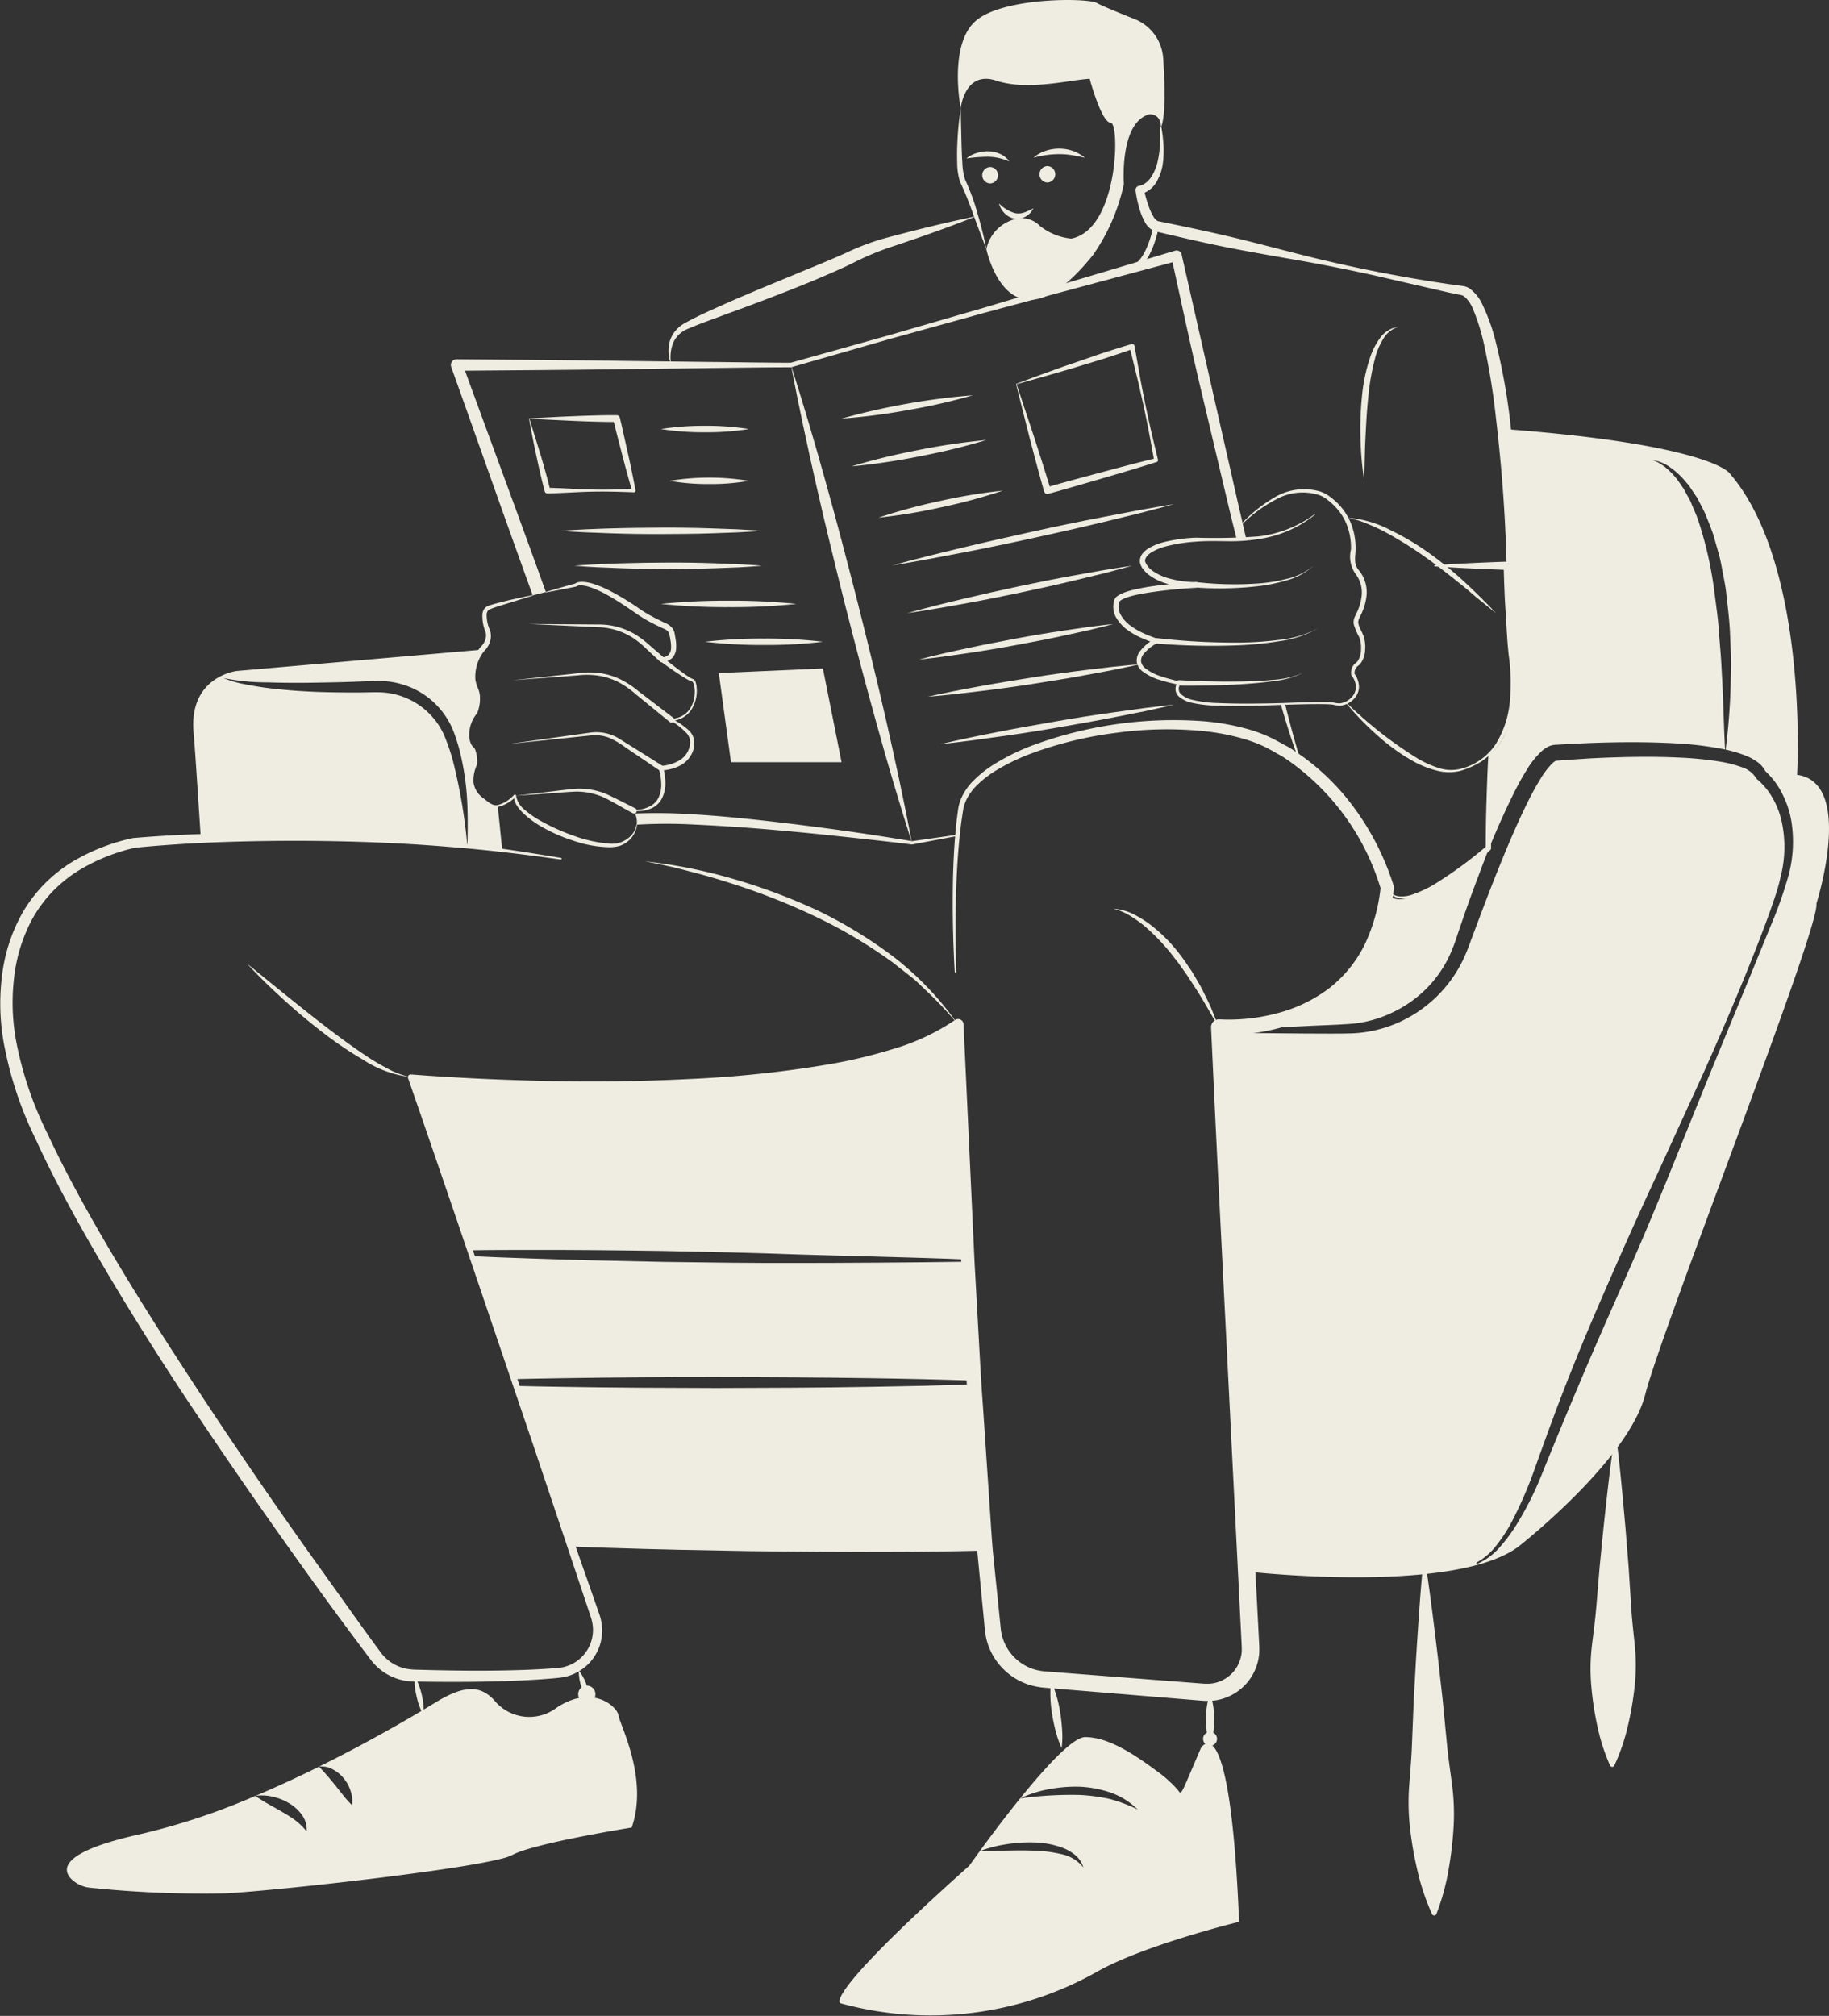 <svg xmlns="http://www.w3.org/2000/svg" width="127.339" height="140.32" viewBox="0 0 127.339 140.32">
  <rect x="0" y="0" width="127.339" height="140.32" fill="#333333" stroke="none"/>
  <g id="Group_5515" data-name="Group 5515" transform="translate(0 0)">
    <g id="Group_5509" data-name="Group 5509" transform="translate(13.447 45.22)">
      <g id="Group_5508" data-name="Group 5508" transform="translate(0 0)">
        <path id="Path_14974" data-name="Path 14974" d="M795.332,199.655c.022-1.017.031-2.03-.018-3.056a18.346,18.346,0,0,0-.437-3.141,12.377,12.377,0,0,0-.451-1.539,5.5,5.5,0,0,0-3.493-3.4,5.771,5.771,0,0,0-1.651-.281c-.567,0-1.057.027-1.588.045-1.039.045-2.083.058-3.123.076s-2.083.013-3.123-.022a15.458,15.458,0,0,1-3.1-.3,7.468,7.468,0,0,0,1.517.437c.517.1,1.035.187,1.557.254,1.044.129,2.1.214,3.145.259s2.1.054,3.15.054c.513,0,1.071-.027,1.548-.013a5.059,5.059,0,0,1,3.774,1.887,4.8,4.8,0,0,1,.736,1.258c.187.473.357.955.5,1.445a37.475,37.475,0,0,1,1.044,6.04,118.611,118.611,0,0,0-18.549-.451c-.245-3.712-.415-6.393-.5-7.316-.388-3.97,3.007-4.35,3.007-4.35l17.059-1.481a2.617,2.617,0,0,0-.446,2.784,2.277,2.277,0,0,1-.036,1.548c-.995,1.338-.446,2.4-.2,2.578s.236,1.062.236,1.062c-.687,1.722.277,2.271.995,2.784a.748.748,0,0,0,.558.129l.312,3.074S796.961,199.852,795.332,199.655Z" transform="translate(-776.235 -186.058)" fill="#efece2"/>
      </g>
    </g>
    <g id="Group_5511" data-name="Group 5511" transform="translate(66.69 0)">
      <g id="Group_5510" data-name="Group 5510">
        <path id="Path_14975" data-name="Path 14975" d="M895.781,92.231s.275-2.657,2.474-1.924,5.223-.072,6.506-.128c0,0,.824,3.06,1.466,3.06s.55,7.422-2.749,8.063a4.194,4.194,0,0,1-2.181-.884,1.759,1.759,0,0,0-1.72-.477,2.752,2.752,0,0,0-2.009,2.095s1.6,7.651,7.422.412a13.627,13.627,0,0,0,2.153-4.948s-.321-4.307,1.787-4.856c0,0,.825-.046.779.916,0,0,.464-.5.169-4.82a3.152,3.152,0,0,0-1.974-2.715c-1.077-.429-2.3-.93-2.639-1.123-.641-.367-6.506-.413-8.43,1.237S895.781,92.231,895.781,92.231Z" transform="translate(-895.585 -84.692)" fill="#efece2"/>
      </g>
    </g>
    <g id="Group_5513" data-name="Group 5513" transform="translate(68.673 17.344)">
      <g id="Group_5512" data-name="Group 5512">
        <path id="Path_14976" data-name="Path 14976" d="M900.031,123.57" transform="translate(-900.031 -123.57)" fill="#efece2"/>
      </g>
    </g>
    <g id="Group_5515-2" data-name="Group 5515" transform="translate(66.633 7.539)">
      <g id="Group_5514" data-name="Group 5514">
        <path id="Path_14977" data-name="Path 14977" d="M895.71,101.592l.059,2.527c.015.419.023.838.057,1.253a4.385,4.385,0,0,0,.187,1.173,15.054,15.054,0,0,1,.875,2.391c.24.81.448,1.63.609,2.461-.3-.789-.605-1.577-.892-2.367a23.721,23.721,0,0,0-.939-2.323,4.331,4.331,0,0,1-.2-1.314c-.013-.427-.013-.851.007-1.274A22.8,22.8,0,0,1,895.71,101.592Z" transform="translate(-895.457 -101.592)" fill="#efece2"/>
      </g>
    </g>
    <g id="Group_5517" data-name="Group 5517" transform="translate(67.287 10.532)">
      <g id="Group_5516" data-name="Group 5516" transform="translate(0 0)">
        <path id="Path_14978" data-name="Path 14978" d="M896.924,108.8a2.046,2.046,0,0,1,.719-.382,2.569,2.569,0,0,1,.818-.118,2.086,2.086,0,0,1,.815.187,1.582,1.582,0,0,1,.638.519,5.16,5.16,0,0,0-.735-.238,3.711,3.711,0,0,0-.728-.087A9.755,9.755,0,0,0,896.924,108.8Z" transform="translate(-896.924 -108.301)" fill="#efece2"/>
      </g>
    </g>
    <g id="Group_5519" data-name="Group 5519" transform="translate(71.96 10.348)">
      <g id="Group_5518" data-name="Group 5518">
        <path id="Path_14979" data-name="Path 14979" d="M907.4,108.52a2.217,2.217,0,0,1,.83-.476,2.917,2.917,0,0,1,.956-.155,2.8,2.8,0,0,1,1.788.631c-.316-.061-.607-.139-.905-.179a5.473,5.473,0,0,0-.884-.07A6.629,6.629,0,0,0,907.4,108.52Z" transform="translate(-907.399 -107.889)" fill="#efece2"/>
      </g>
    </g>
    <g id="Group_5522" data-name="Group 5522" transform="translate(68.383 11.628)">
      <g id="Group_5521" data-name="Group 5521" transform="translate(0)">
        <g id="Group_5520" data-name="Group 5520">
          <path id="Path_14980" data-name="Path 14980" d="M899.934,111.9a.573.573,0,0,0,0-1.145.573.573,0,0,0,0,1.145Z" transform="translate(-899.381 -110.758)" fill="#efece2"/>
        </g>
      </g>
    </g>
    <g id="Group_5525" data-name="Group 5525" transform="translate(72.369 11.56)">
      <g id="Group_5524" data-name="Group 5524" transform="translate(0 0)">
        <g id="Group_5523" data-name="Group 5523">
          <path id="Path_14981" data-name="Path 14981" d="M908.869,111.749a.573.573,0,0,0,0-1.145.573.573,0,0,0,0,1.145Z" transform="translate(-908.316 -110.604)" fill="#efece2"/>
        </g>
      </g>
    </g>
    <g id="Group_5527" data-name="Group 5527" transform="translate(69.555 14.159)">
      <g id="Group_5526" data-name="Group 5526" transform="translate(0 0)">
        <path id="Path_14982" data-name="Path 14982" d="M902.007,116.432a2.5,2.5,0,0,0,1.142.683,1.2,1.2,0,0,0,.612-.054c.108-.025.207-.086.319-.124s.211-.112.332-.161a2.311,2.311,0,0,1-.221.311,1.6,1.6,0,0,1-.306.244,1.141,1.141,0,0,1-.8.16,1.29,1.29,0,0,1-.708-.391A1.44,1.44,0,0,1,902.007,116.432Z" transform="translate(-902.007 -116.432)" fill="#efece2"/>
      </g>
    </g>
    <g id="Group_5529" data-name="Group 5529" transform="translate(44.219 56.593)">
      <g id="Group_5528" data-name="Group 5528" transform="translate(0)">
        <path id="Path_14983" data-name="Path 14983" d="M867.693,213.1a.041.041,0,0,1-.036.049l-3.149.593h-.036c-1.677-.21-3.364-.388-5.05-.571s-3.373-.343-5.059-.486-3.377-.25-5.059-.33a35.781,35.781,0,0,0-3.975.009,1.628,1.628,0,0,0-.116-.776,38.467,38.467,0,0,1,4.126.062c1.7.1,3.39.268,5.081.459,3.368.384,6.723.843,10.069,1.405l3.154-.451A.04.04,0,0,1,867.693,213.1Z" transform="translate(-845.214 -211.553)" fill="#efece2"/>
      </g>
    </g>
    <g id="Group_5531" data-name="Group 5531" transform="translate(31.387 17.43)">
      <g id="Group_5530" data-name="Group 5530">
        <path id="Path_14984" data-name="Path 14984" d="M871.577,142.756c.085.366.169.736.25,1.1-.21.018-.433.027-.66.031-.165-.665-.33-1.325-.491-1.99l-2.092-8.828c-.665-2.819-1.267-5.652-1.887-8.48l-13.1,3.52-6.723,1.86-6.7,1.923a.132.132,0,0,1-.045.009c-1.936,0-3.877.036-5.817.054l-5.817.076c-3.689.054-7.37.076-11.059.107,1.86,5.1,3.756,10.185,5.59,15.292l.04.116c-.294.076-.6.152-.914.228l-.009-.022c-1.918-5.282-3.774-10.586-5.666-15.872v0a.4.4,0,0,1,.241-.517.5.5,0,0,1,.138-.022c3.881.036,7.758.054,11.639.116l5.817.071c1.932.018,3.868.054,5.795.058l6.7-1.874,6.7-1.941,13.37-3.988a.367.367,0,0,1,.455.245l0,.022v.009l4.01,17.684C871.425,142.078,871.5,142.417,871.577,142.756Z" transform="translate(-816.449 -123.764)" fill="#efece2"/>
      </g>
    </g>
    <g id="Group_5533" data-name="Group 5533" transform="translate(89.164 48.99)">
      <g id="Group_5532" data-name="Group 5532">
        <path id="Path_14985" data-name="Path 14985" d="M947.365,198.536a.039.039,0,0,1-.009.049.043.043,0,0,1-.062,0s-.009-.013-.013-.018c-.5-1.329-.923-2.686-1.316-4.051.1,0,.2,0,.3-.009.335,1.347.7,2.69,1.1,4.015C947.36,198.527,947.365,198.532,947.365,198.536Z" transform="translate(-945.964 -194.508)" fill="#efece2"/>
      </g>
    </g>
    <g id="Group_5535" data-name="Group 5535" transform="translate(0 50.123)">
      <g id="Group_5534" data-name="Group 5534" transform="translate(0 0)">
        <path id="Path_14986" data-name="Path 14986" d="M785.113,206.75c-2.457-.339-4.918-.647-7.389-.843-2.469-.217-4.945-.344-7.422-.407s-4.954-.062-7.429,0-4.954.193-7.4.437l.04-.006a13.126,13.126,0,0,0-4.154,1.717,9.906,9.906,0,0,0-1.705,1.433,9.552,9.552,0,0,0-1.306,1.794,11.3,11.3,0,0,0-1.293,4.254,14.637,14.637,0,0,0,.2,4.472v0l.008.041a24.967,24.967,0,0,0,2.153,6.233c.941,2.023,2,4,3.1,5.95,2.213,3.9,4.624,7.692,7.084,11.451s5,7.47,7.591,11.143l3.92,5.487.989,1.366.5.677a2.975,2.975,0,0,0,.508.53,2.927,2.927,0,0,0,1.325.611,4.793,4.793,0,0,0,.778.059l.841.023c2.243.054,4.489.067,6.725-.018q.839-.031,1.673-.091c.281-.02.562-.041.8-.081a2.693,2.693,0,0,0,.7-.25,2.656,2.656,0,0,0,1.423-2.466,2.86,2.86,0,0,0-.136-.743l-.267-.8-.534-1.6-1.07-3.2-2.148-6.4c-2.9-8.521-5.766-17.055-8.719-25.556a.192.192,0,0,1,.195-.254h0c3.215.249,6.444.391,9.67.459s6.456.021,9.676-.137a79.463,79.463,0,0,0,9.6-1,34.908,34.908,0,0,0,4.67-1.105,15.434,15.434,0,0,0,4.265-2,.378.378,0,0,1,.6.292l.62,13.378.154,3.327.187,3.34c.128,2.227.235,4.453.4,6.677l.449,6.674c.08,1.111.137,2.226.237,3.335l.339,3.316.169,1.658.042.414c.017.133.039.24.062.36a3.333,3.333,0,0,0,2.361,2.452,3.746,3.746,0,0,0,.718.117l.834.065,1.668.129,3.336.258,3.336.258,1.668.129.208.016.169,0a2.318,2.318,0,0,0,.334-.018,2.356,2.356,0,0,0,.64-.181,2.415,2.415,0,0,0,1.439-2.086c.007-.2-.012-.5-.025-.777l-.042-.836-.084-1.671-.671-13.371c-.442-8.914-.912-17.827-1.313-26.743a.538.538,0,0,1,.513-.562h.067a13.041,13.041,0,0,0,4.03-.427,10.255,10.255,0,0,0,3.627-1.75,8.786,8.786,0,0,0,2.5-3.117,12.306,12.306,0,0,0,1.071-3.932l.012.164a16.778,16.778,0,0,0-6.861-9.241c-.43-.229-.851-.492-1.29-.7a9.4,9.4,0,0,0-1.362-.512,15.8,15.8,0,0,0-2.9-.557,26.053,26.053,0,0,0-5.951.118,26.636,26.636,0,0,0-5.8,1.383,14.734,14.734,0,0,0-2.677,1.277,7.319,7.319,0,0,0-1.164.89,3.692,3.692,0,0,0-.86,1.139,2.671,2.671,0,0,0-.214.671l-.113.741c-.064.5-.127.993-.17,1.493-.095,1-.157,2-.193,3.006q-.111,3.013,0,6.033a.057.057,0,0,1-.114.006q-.173-3.019-.128-6.045c.015-1.008.055-2.017.129-3.025.033-.5.086-1.007.14-1.51l.1-.754a3.047,3.047,0,0,1,.227-.768,4.079,4.079,0,0,1,.917-1.277,7.743,7.743,0,0,1,1.21-.967,15.156,15.156,0,0,1,2.736-1.378,28.361,28.361,0,0,1,12-1.714,16.535,16.535,0,0,1,3.035.538,10.219,10.219,0,0,1,1.47.529c.477.214.918.479,1.378.718a16.135,16.135,0,0,1,4.54,4.166,18.591,18.591,0,0,1,2.805,5.5.368.368,0,0,1,.015.144l0,.021a13.241,13.241,0,0,1-1.12,4.25,9.775,9.775,0,0,1-2.748,3.488,11.263,11.263,0,0,1-3.969,1.963,14,14,0,0,1-4.394.5l.581-.561c.511,8.91.953,17.825,1.424,26.737l.7,13.369.087,1.671.043.836c.013.281.036.537.028.895a3.588,3.588,0,0,1-2.171,3.137,3.461,3.461,0,0,1-1.467.293l-.249-.008-.209-.017-1.668-.138-3.336-.275-3.336-.275-1.668-.137-.834-.069a4.952,4.952,0,0,1-.929-.159,4.458,4.458,0,0,1-3.149-3.3c-.03-.153-.061-.321-.079-.464l-.041-.418-.162-1.672-.324-3.344c-.095-1.114-.146-2.229-.221-3.343l-.416-6.686c-.155-2.228-.227-4.461-.334-6.69l-.149-3.345-.119-3.361-.473-13.375.6.292a16.107,16.107,0,0,1-4.5,2.055,35.575,35.575,0,0,1-4.769,1.074,79.637,79.637,0,0,1-9.685.894c-3.237.124-6.475.113-9.71.03s-6.465-.238-9.693-.5l.2-.253c2.88,8.529,5.835,17.03,8.777,25.536l2.223,6.374,1.117,3.185.558,1.593.279.8a3.486,3.486,0,0,1,.18.908,3.3,3.3,0,0,1-1.73,3.092,3.387,3.387,0,0,1-.878.327c-.319.059-.6.081-.88.106q-.848.072-1.7.116c-2.26.118-4.517.136-6.773.113l-.846-.011a5.574,5.574,0,0,1-.9-.06,3.783,3.783,0,0,1-1.718-.763,3.856,3.856,0,0,1-.667-.675l-.511-.679-1.01-1.354c-1.347-1.805-2.663-3.634-3.971-5.467q-3.92-5.5-7.66-11.138c-2.478-3.766-4.856-7.6-7.071-11.539-1.1-1.972-2.159-3.972-3.1-6.035a25.731,25.731,0,0,1-2.194-6.5l.008.043a15.449,15.449,0,0,1-.2-4.775,11.815,11.815,0,0,1,1.441-4.561,10.362,10.362,0,0,1,1.448-1.933,10.692,10.692,0,0,1,1.864-1.525,13.845,13.845,0,0,1,4.413-1.759l.008,0,.033,0c2.493-.215,4.974-.306,7.463-.34s4.974,0,7.458.129,4.963.3,7.433.566c2.474.241,4.93.625,7.379,1.032a.058.058,0,0,1,.047.066A.059.059,0,0,1,785.113,206.75Z" transform="translate(-746.091 -197.048)" fill="#efece2"/>
      </g>
    </g>
    <g id="Group_5537" data-name="Group 5537" transform="translate(17.223 67.099)">
      <g id="Group_5536" data-name="Group 5536" transform="translate(0 0)">
        <path id="Path_14987" data-name="Path 14987" d="M784.7,235.1l2.711,2.2c.908.725,1.809,1.457,2.731,2.16s1.853,1.391,2.814,2.033a15.3,15.3,0,0,0,1.489.881,5.59,5.59,0,0,0,1.617.6,7.663,7.663,0,0,1-3.286-1.192,27.021,27.021,0,0,1-2.906-1.972c-.923-.718-1.822-1.464-2.682-2.255S785.483,235.967,784.7,235.1Z" transform="translate(-784.698 -235.102)" fill="#efece2"/>
      </g>
    </g>
    <g id="Group_5539" data-name="Group 5539" transform="translate(44.895 59.952)">
      <g id="Group_5538" data-name="Group 5538" transform="translate(0 0)">
        <path id="Path_14988" data-name="Path 14988" d="M846.729,219.081a36.058,36.058,0,0,1,6.183,1.235,41.1,41.1,0,0,1,5.917,2.223,31.371,31.371,0,0,1,5.384,3.32,21.953,21.953,0,0,1,4.324,4.584,26.169,26.169,0,0,0-2.147-2.29l-.568-.539a5.293,5.293,0,0,0-.589-.514L864,226.132a33.917,33.917,0,0,0-5.368-3.191,45.966,45.966,0,0,0-5.823-2.3q-1.492-.486-3.016-.869C848.786,219.5,847.76,219.278,846.729,219.081Z" transform="translate(-846.729 -219.081)" fill="#efece2"/>
      </g>
    </g>
    <g id="Group_5541" data-name="Group 5541" transform="translate(77.516 63.25)">
      <g id="Group_5540" data-name="Group 5540" transform="translate(0 0)">
        <path id="Path_14989" data-name="Path 14989" d="M919.852,226.475a3.75,3.75,0,0,1,1.386.378,7.788,7.788,0,0,1,1.229.768,10.846,10.846,0,0,1,2.026,2.055c.3.376.555.785.83,1.177.237.417.5.819.713,1.247s.43.854.624,1.289c.174.446.361.884.522,1.332-.489-.82-.945-1.648-1.444-2.451l-.769-1.185c-.28-.376-.531-.775-.83-1.136a14.453,14.453,0,0,0-1.89-2.063,7.774,7.774,0,0,0-1.116-.841A4.266,4.266,0,0,0,919.852,226.475Z" transform="translate(-919.852 -226.475)" fill="#efece2"/>
      </g>
    </g>
    <g id="Group_5543" data-name="Group 5543" transform="translate(55.066 25.407)">
      <g id="Group_5542" data-name="Group 5542" transform="translate(0)">
        <path id="Path_14990" data-name="Path 14990" d="M869.529,141.645q1.3,4.094,2.443,8.23c.772,2.754,1.493,5.521,2.2,8.291.7,2.774,1.379,5.55,2.013,8.339s1.235,5.587,1.77,8.4q-1.306-4.094-2.445-8.23c-.771-2.754-1.492-5.521-2.2-8.291-.694-2.774-1.378-5.551-2.011-8.34S870.064,144.459,869.529,141.645Z" transform="translate(-869.529 -141.645)" fill="#efece2"/>
      </g>
    </g>
    <g id="Group_5545" data-name="Group 5545" transform="translate(32.323 41.422)">
      <g id="Group_5544" data-name="Group 5544">
        <path id="Path_14991" data-name="Path 14991" d="M830.579,193.527a1.791,1.791,0,0,1-1.224,1.479,2.722,2.722,0,0,1-.674.091,8.216,8.216,0,0,1-2.6-.476,11.132,11.132,0,0,1-2.4-1.1,6.485,6.485,0,0,1-1.053-.818,2.684,2.684,0,0,1-.428-.526,1.192,1.192,0,0,1-.2-.666l.14.057a2.569,2.569,0,0,1-1.157.7.856.856,0,0,1-.682-.121c-.182-.127-.367-.249-.542-.391a1.849,1.849,0,0,1-.728-1.138,2.8,2.8,0,0,1,.194-1.351l-.008.042a2.339,2.339,0,0,0-.161-.89.177.177,0,0,0-.04-.049.791.791,0,0,1-.111-.106,1.244,1.244,0,0,1-.155-.235,1.785,1.785,0,0,1-.162-.509,2.172,2.172,0,0,1,.086-1.044,3.356,3.356,0,0,1,.475-.917l-.023.042a2.344,2.344,0,0,0,.127-1.026,1.44,1.44,0,0,0-.054-.242c-.025-.074-.057-.148-.1-.248a2.55,2.55,0,0,1-.163-.592,2.517,2.517,0,0,1,.136-1.213,4.665,4.665,0,0,1,.548-1.05.2.2,0,0,1,.032-.036l0,0a1.459,1.459,0,0,0,.2-.227,1.226,1.226,0,0,0,.144-.268.958.958,0,0,0,.036-.584l.007.02a2.849,2.849,0,0,1-.225-1.3.731.731,0,0,1,.143-.352.631.631,0,0,1,.318-.209c.206-.072.406-.124.608-.178.807-.214,1.621-.381,2.435-.554a.019.019,0,0,1,.009.037l-2.38.735c-.2.065-.394.13-.576.206a.354.354,0,0,0-.189.134.476.476,0,0,0-.075.223A2.588,2.588,0,0,0,820.34,180l.007.02a1.316,1.316,0,0,1-.018.8,1.609,1.609,0,0,1-.175.357,1.566,1.566,0,0,1-.261.306l.035-.039a2.9,2.9,0,0,0-.606,1.989,2.249,2.249,0,0,0,.141.5c.03.075.073.175.107.281a1.829,1.829,0,0,1,.063.314,2.7,2.7,0,0,1-.174,1.209.138.138,0,0,1-.021.038l0,0a2.362,2.362,0,0,0-.541,1.692,1.481,1.481,0,0,0,.118.425.94.94,0,0,0,.108.178.391.391,0,0,0,.063.066.473.473,0,0,1,.113.141,2.479,2.479,0,0,1,.144,1.03.1.1,0,0,1-.009.042,2.557,2.557,0,0,0-.244,1.242,1.605,1.605,0,0,0,.643,1.061c.347.249.687.636,1.116.49a2.365,2.365,0,0,0,1.065-.692.081.081,0,0,1,.115,0,.082.082,0,0,1,.025.054v0a1.588,1.588,0,0,0,.633,1.015,6.174,6.174,0,0,0,1.05.725,14.333,14.333,0,0,0,2.347,1.06,9.18,9.18,0,0,0,2.5.544,1.722,1.722,0,0,0,1.175-.312,1.5,1.5,0,0,0,.683-1.023.02.02,0,0,1,.022-.017A.02.02,0,0,1,830.579,193.527Z" transform="translate(-818.548 -177.545)" fill="#efece2"/>
      </g>
    </g>
    <g id="Group_5547" data-name="Group 5547" transform="translate(37.982 40.495)">
      <g id="Group_5546" data-name="Group 5546" transform="translate(0 0)">
        <path id="Path_14992" data-name="Path 14992" d="M837.452,191.605l-.1-.191a.032.032,0,0,1,.013-.045l.011,0h0c.176-.025.353-.032.525-.062a2.233,2.233,0,0,0,.492-.16,1.335,1.335,0,0,0,.713-.668,2.136,2.136,0,0,0,.179-.98,3.652,3.652,0,0,0-.167-1.006.159.159,0,0,1,.139-.207,2.951,2.951,0,0,0,1.211-.339,1.534,1.534,0,0,0,.762-.9,1.291,1.291,0,0,0,.052-.594.985.985,0,0,0-.29-.51,4.8,4.8,0,0,0-1.037-.8l0,0a.075.075,0,0,1,.035-.139,1.61,1.61,0,0,0,1.292-.683,2.266,2.266,0,0,0,.322-1.467,1.273,1.273,0,0,0-.092-.355c-.027-.052-.055-.088-.074-.084a1.121,1.121,0,0,1-.206-.083c-.24-.127-.462-.269-.685-.413-.444-.289-.875-.592-1.3-.906a.155.155,0,0,1,.076-.278h.009a.77.77,0,0,0,.468-.184.735.735,0,0,0,.17-.462,2.467,2.467,0,0,0-.046-.581,2.1,2.1,0,0,0-.137-.537c-.075-.132-.207-.184-.419-.28-.19-.089-.381-.177-.57-.273a10.75,10.75,0,0,1-1.105-.639c-.692-.479-1.371-.943-2.09-1.351a7.461,7.461,0,0,0-1.108-.526,3.3,3.3,0,0,0-.576-.164,1.45,1.45,0,0,0-.285-.02.554.554,0,0,0-.222.052l-.04.026a.046.046,0,0,1-.016.007c-.7.147-1.4.274-2.095.408a.019.019,0,0,1-.022-.015.019.019,0,0,1,.013-.022c.684-.2,1.366-.4,2.054-.582l-.056.033a.619.619,0,0,1,.363-.144,1.69,1.69,0,0,1,.339,0,3.077,3.077,0,0,1,.637.141,7.76,7.76,0,0,1,1.175.5,18.723,18.723,0,0,1,2.148,1.324,10.375,10.375,0,0,0,1.07.606l.556.278a1.162,1.162,0,0,1,.577.443,1.041,1.041,0,0,1,.116.356l.055.315a2.815,2.815,0,0,1,.037.667,1.045,1.045,0,0,1-.288.676,1.087,1.087,0,0,1-.681.254l.085-.279c.41.323.823.649,1.242.96.211.154.423.308.642.437a1.073,1.073,0,0,0,.156.074.3.3,0,0,1,.189.19,1.418,1.418,0,0,1,.086.41,2.445,2.445,0,0,1-.376,1.548,1.769,1.769,0,0,1-1.378.768l.03-.142a5.1,5.1,0,0,1,1.133.767,1.234,1.234,0,0,1,.392.62,1.573,1.573,0,0,1-.019.733,1.861,1.861,0,0,1-.9,1.114,3.092,3.092,0,0,1-1.356.358l.139-.207a3.945,3.945,0,0,1,.158,1.1,2.266,2.266,0,0,1-.261,1.092,1.5,1.5,0,0,1-.858.712,2.394,2.394,0,0,1-.538.122c-.181.013-.363.009-.543.01l.029-.049.083.21a.019.019,0,0,1-.034.016Z" transform="translate(-831.233 -175.467)" fill="#efece2"/>
      </g>
    </g>
    <g id="Group_5549" data-name="Group 5549" transform="translate(36.843 43.435)">
      <g id="Group_5548" data-name="Group 5548" transform="translate(0)">
        <path id="Path_14993" data-name="Path 14993" d="M828.68,182.057l4.991.035a4.943,4.943,0,0,1,2.426.71,6.85,6.85,0,0,1,1.008.774l.946.813a.191.191,0,1,1-.249.29l-.005,0-.914-.848a6.6,6.6,0,0,0-.938-.781,4.7,4.7,0,0,0-2.282-.761Z" transform="translate(-828.68 -182.057)" fill="#efece2"/>
      </g>
    </g>
    <g id="Group_5551" data-name="Group 5551" transform="translate(35.675 46.805)">
      <g id="Group_5550" data-name="Group 5550">
        <path id="Path_14994" data-name="Path 14994" d="M826.061,190.158l3-.321,1.5-.161a5.811,5.811,0,0,1,1.525-.027,4.932,4.932,0,0,1,1.474.433,6.468,6.468,0,0,1,1.282.84l2.4,1.835a.191.191,0,1,1-.232.3l0,0-2.339-1.909a6.182,6.182,0,0,0-1.21-.851,4.735,4.735,0,0,0-1.4-.458,5.639,5.639,0,0,0-1.485-.019l-1.505.113Z" transform="translate(-826.061 -189.611)" fill="#efece2"/>
      </g>
    </g>
    <g id="Group_5553" data-name="Group 5553" transform="translate(35.434 50.964)">
      <g id="Group_5552" data-name="Group 5552" transform="translate(0 0)">
        <path id="Path_14995" data-name="Path 14995" d="M825.522,199.755l5.592-.781a3.016,3.016,0,0,1,2.106.428l.6.375,2.391,1.5a.191.191,0,0,1-.2.323l-.005,0-2.339-1.581a5.868,5.868,0,0,0-1.183-.7,2.8,2.8,0,0,0-1.341-.149Z" transform="translate(-825.522 -198.934)" fill="#efece2"/>
      </g>
    </g>
    <g id="Group_5555" data-name="Group 5555" transform="translate(35.847 54.895)">
      <g id="Group_5554" data-name="Group 5554" transform="translate(0 0)">
        <path id="Path_14996" data-name="Path 14996" d="M826.446,208.244l2.137-.253c.716-.079,1.417-.182,2.146-.24a4.951,4.951,0,0,1,2.151.4c.666.312,1.289.641,1.936.96a.191.191,0,1,1-.169.342l-.007,0h0c-.625-.344-1.257-.712-1.876-1.036a4.7,4.7,0,0,0-2.029-.466c-.7.024-1.428.1-2.14.144Z" transform="translate(-826.446 -207.746)" fill="#efece2"/>
      </g>
    </g>
    <g id="Group_5557" data-name="Group 5557" transform="translate(77.507 34.041)">
      <g id="Group_5556" data-name="Group 5556" transform="translate(0)">
        <path id="Path_14997" data-name="Path 14997" d="M928.549,163.652a10.131,10.131,0,0,1,2.493-2.062,4.01,4.01,0,0,1,3.2-.42,2.481,2.481,0,0,1,.39.17,3.223,3.223,0,0,1,.348.24,4.2,4.2,0,0,1,1.468,1.985,4.647,4.647,0,0,1,.257,1.642c0,.139-.012.278-.025.417a2.21,2.21,0,0,0-.006.373,1.071,1.071,0,0,0,.231.625l.019.019a2.408,2.408,0,0,1,.524,1.928,3.844,3.844,0,0,1-.272.963c-.124.313-.331.581-.281.813a1.552,1.552,0,0,0,.145.405,4.674,4.674,0,0,1,.208.448,2.426,2.426,0,0,1,.12,1.007,1.667,1.667,0,0,1-.347.973,1.022,1.022,0,0,1-.112.1.731.731,0,0,0-.079.062.551.551,0,0,0-.123.155.678.678,0,0,0-.075.388l-.021-.049a1.6,1.6,0,0,1,.332.937,1.267,1.267,0,0,1-.421.9,1.506,1.506,0,0,1-.893.406,2.065,2.065,0,0,1-.48-.068c-.15-.021-.306-.029-.461-.035-1.248-.021-2.5.027-3.757.07s-2.509.071-3.766.034a8.983,8.983,0,0,1-1.888-.208,2.035,2.035,0,0,1-.884-.437.7.7,0,0,1-.227-.489.848.848,0,0,1,.164-.516l.071.19a12.169,12.169,0,0,1-1.3-.323,3.809,3.809,0,0,1-1.23-.606,1.053,1.053,0,0,1-.4-.639,1.032,1.032,0,0,1,.2-.731,3.271,3.271,0,0,1,1.061-.9l.027.315a10.4,10.4,0,0,1-1-.388,5.5,5.5,0,0,1-.945-.545,2.756,2.756,0,0,1-.761-.828,1.473,1.473,0,0,1-.161-1.176l-.014.071a.563.563,0,0,1,.281-.444,1.844,1.844,0,0,1,.36-.19,5.172,5.172,0,0,1,.722-.223,14.494,14.494,0,0,1,1.45-.265c.969-.13,1.938-.212,2.913-.266l.01.394a7.287,7.287,0,0,1-2.189-.333,3.841,3.841,0,0,1-1.017-.5,2.176,2.176,0,0,1-.433-.39,1.129,1.129,0,0,1-.288-.574.841.841,0,0,1,.218-.628,1.6,1.6,0,0,1,.468-.372,4.151,4.151,0,0,1,1.048-.4,11.128,11.128,0,0,1,2.168-.294,42.838,42.838,0,0,0,4.307-.085,8.151,8.151,0,0,0,3.949-1.54l0,0a.019.019,0,0,1,.027,0,.019.019,0,0,1,0,.026,8.029,8.029,0,0,1-3.947,1.7,12.073,12.073,0,0,1-2.172.144c-.721-.007-1.434-.027-2.148.031a10.9,10.9,0,0,0-2.1.328,3.868,3.868,0,0,0-.957.384c-.287.164-.526.416-.5.66a1.377,1.377,0,0,0,.578.694,3.461,3.461,0,0,0,.917.443,6.908,6.908,0,0,0,2.067.306.2.2,0,0,1,.01.394c-.96.057-1.926.142-2.878.273-.476.067-.951.14-1.412.248a4.846,4.846,0,0,0-.669.2,1.486,1.486,0,0,0-.284.144c-.087.053-.126.12-.12.129a.026.026,0,0,1,0,.021l-.016.05a1.135,1.135,0,0,0,.133.855,2.4,2.4,0,0,0,.654.718,5.143,5.143,0,0,0,.876.515,10.254,10.254,0,0,0,.961.381.173.173,0,0,1,.107.22.179.179,0,0,1-.08.1,2.978,2.978,0,0,0-.96.778.727.727,0,0,0-.161.508.759.759,0,0,0,.285.46,3.559,3.559,0,0,0,1.123.575,12.013,12.013,0,0,0,1.263.34.122.122,0,0,1,.092.145.135.135,0,0,1-.021.046.517.517,0,0,0,.033.7,1.8,1.8,0,0,0,.778.393,8.8,8.8,0,0,0,1.842.228c1.25.055,2.5.044,3.756.018s2.5-.106,3.765-.089c.158,0,.316.011.477.032a1.8,1.8,0,0,0,.447.058,1.338,1.338,0,0,0,.778-.38,1.068,1.068,0,0,0,.34-.766,1.387,1.387,0,0,0-.31-.8l0,0a.1.1,0,0,1-.019-.045.9.9,0,0,1,.086-.543.8.8,0,0,1,.167-.224.952.952,0,0,1,.107-.089.825.825,0,0,0,.069-.062,1.435,1.435,0,0,0,.253-.816,2.138,2.138,0,0,0-.125-.882,4.365,4.365,0,0,1-.384-.912.955.955,0,0,1,.1-.554c.072-.16.142-.287.2-.433a3.519,3.519,0,0,0,.242-.881,2.132,2.132,0,0,0-.451-1.668l.019.019a2.087,2.087,0,0,1-.3-1.676,4.344,4.344,0,0,0-.225-1.535,3.779,3.779,0,0,0-.778-1.335,4.232,4.232,0,0,0-.57-.534,2.053,2.053,0,0,0-.657-.386,3.829,3.829,0,0,0-3.033.334,10.026,10.026,0,0,0-2.544,1.937.019.019,0,0,1-.027,0A.02.02,0,0,1,928.549,163.652Z" transform="translate(-919.832 -160.998)" fill="#efece2"/>
      </g>
    </g>
    <g id="Group_5559" data-name="Group 5559" transform="translate(83.09 39.381)">
      <g id="Group_5558" data-name="Group 5558" transform="translate(0 0)">
        <path id="Path_14998" data-name="Path 14998" d="M932.565,174.107a23.369,23.369,0,0,0,4.193.1,11.1,11.1,0,0,0,2.073-.323,4.287,4.287,0,0,0,1.87-.919,4.341,4.341,0,0,1-1.843,1.011,11.3,11.3,0,0,1-2.081.422,23.64,23.64,0,0,1-4.25.086.191.191,0,1,1,.025-.381h.015Z" transform="translate(-932.347 -172.968)" fill="#efece2"/>
      </g>
    </g>
    <g id="Group_5561" data-name="Group 5561" transform="translate(80.297 43.733)">
      <g id="Group_5560" data-name="Group 5560">
        <path id="Path_14999" data-name="Path 14999" d="M926.3,183.406a47.205,47.205,0,0,0,5.689.314,23.388,23.388,0,0,0,2.844-.187,7.246,7.246,0,0,0,2.718-.807,7.287,7.287,0,0,1-2.7.9,23.516,23.516,0,0,1-2.853.284,47.429,47.429,0,0,1-5.735-.125.191.191,0,1,1,.03-.381h.01Z" transform="translate(-926.088 -182.725)" fill="#efece2"/>
      </g>
    </g>
    <g id="Group_5563" data-name="Group 5563" transform="translate(81.901 46.849)">
      <g id="Group_5562" data-name="Group 5562" transform="translate(0 0)">
        <path id="Path_15000" data-name="Path 15000" d="M929.886,190.205c1.441.079,2.89.114,4.336.091.723-.017,1.446-.041,2.166-.112a6.379,6.379,0,0,0,2.1-.476,6.432,6.432,0,0,1-2.092.571c-.72.1-1.445.159-2.17.207-1.451.086-2.9.116-4.359.1a.191.191,0,0,1,0-.382h.011Z" transform="translate(-929.682 -189.709)" fill="#efece2"/>
      </g>
    </g>
    <g id="Group_5565" data-name="Group 5565" transform="translate(79.054 8.825)">
      <g id="Group_5564" data-name="Group 5564" transform="translate(0 0)">
        <path id="Path_15001" data-name="Path 15001" d="M925.105,104.512a10.2,10.2,0,0,1,.148,1.248,6.912,6.912,0,0,1-.047,1.275,3.405,3.405,0,0,1-.429,1.254,1.749,1.749,0,0,1-1.154.873l.263-.341a8.9,8.9,0,0,0,.381,1.313,3.813,3.813,0,0,0,.279.583.771.771,0,0,0,.316.327l-.043-.012c1.7.348,3.4.7,5.091,1.1s3.367.854,5.051,1.278a102.194,102.194,0,0,0,10.209,2.024l.638.087.324.043a1.131,1.131,0,0,1,.428.166,2.864,2.864,0,0,1,.912,1.155,13.129,13.129,0,0,1,.9,2.525,42.737,42.737,0,0,1,.965,5.169,60.464,60.464,0,0,1,.4,10.457v.02a.287.287,0,0,1-.3.273c-1.764-.063-3.528-.136-5.292-.253a.044.044,0,0,1-.041-.047.045.045,0,0,1,.041-.042c1.764-.117,3.528-.19,5.292-.253l-.3.292c-.079-3.455-.339-6.906-.745-10.329a47.834,47.834,0,0,0-.827-5.087,14.493,14.493,0,0,0-.749-2.408,2.283,2.283,0,0,0-.62-.911.538.538,0,0,0-.166-.088c-.094-.023-.213-.043-.318-.066l-.645-.134-5.084-1.169c-1.7-.375-3.4-.721-5.108-1.022s-3.425-.593-5.129-.929-3.394-.735-5.084-1.136l-.02,0-.022-.007a1.406,1.406,0,0,1-.678-.659,4.454,4.454,0,0,1-.308-.714,8.814,8.814,0,0,1-.329-1.444.3.3,0,0,1,.252-.339h.011a.994.994,0,0,0,.419-.185,1.6,1.6,0,0,0,.375-.379,3.268,3.268,0,0,0,.464-1.054,6.629,6.629,0,0,0,.177-1.2c.025-.409.019-.821.015-1.237a.045.045,0,0,1,.042-.047A.047.047,0,0,1,925.105,104.512Z" transform="translate(-923.3 -104.475)" fill="#efece2"/>
      </g>
    </g>
    <g id="Group_5567" data-name="Group 5567" transform="translate(46.544 15.051)">
      <g id="Group_5566" data-name="Group 5566" transform="translate(0)">
        <path id="Path_15002" data-name="Path 15002" d="M850.62,128.786a2.626,2.626,0,0,1-.131-1.564,2.085,2.085,0,0,1,.36-.748,2.36,2.36,0,0,1,.629-.556c.935-.529,1.87-.934,2.82-1.359,1.892-.841,3.809-1.611,5.71-2.405.954-.387,1.906-.782,2.831-1.2a16.738,16.738,0,0,1,2.965-1.079c2-.529,4.006-1.027,6.039-1.441-1.927.77-3.878,1.454-5.84,2.108a19.278,19.278,0,0,0-2.8,1.175c-.944.458-1.9.861-2.854,1.264-1.919.782-3.851,1.517-5.79,2.224-.959.364-1.958.7-2.868,1.1a1.817,1.817,0,0,0-.967,1A2.716,2.716,0,0,0,850.62,128.786Z" transform="translate(-850.425 -118.43)" fill="#efece2"/>
      </g>
    </g>
    <g id="Group_5569" data-name="Group 5569" transform="translate(93.724 36.033)">
      <g id="Group_5568" data-name="Group 5568" transform="translate(0)">
        <path id="Path_15003" data-name="Path 15003" d="M956.186,165.465a7.577,7.577,0,0,1,3.028.84,18.186,18.186,0,0,1,2.721,1.607,26.227,26.227,0,0,1,2.448,1.988c.772.711,1.51,1.452,2.235,2.21-.416-.319-.816-.657-1.225-.985s-.791-.686-1.2-1c-.809-.655-1.63-1.3-2.476-1.9a26.882,26.882,0,0,0-2.631-1.657,12.315,12.315,0,0,0-1.4-.665A6.1,6.1,0,0,0,956.186,165.465Z" transform="translate(-956.186 -165.465)" fill="#efece2"/>
      </g>
    </g>
    <g id="Group_5571" data-name="Group 5571" transform="translate(93.706 39.363)">
      <g id="Group_5570" data-name="Group 5570" transform="translate(0 0)">
        <path id="Path_15004" data-name="Path 15004" d="M956.177,182.468a28.2,28.2,0,0,0,4.957,3.89,7.16,7.16,0,0,0,1.416.647,2.793,2.793,0,0,0,1.525.091,4.136,4.136,0,0,0,2.506-1.748,6.744,6.744,0,0,0,.972-2.923,13.821,13.821,0,0,0-.058-3.124c-.128-1.049-.163-2.115-.235-3.172s-.105-2.12-.133-3.181a.019.019,0,0,1,.018-.02.019.019,0,0,1,.02.017c.3,2.1.5,4.2.721,6.313a11.689,11.689,0,0,1,.023,3.213,6.387,6.387,0,0,1-1.158,3,5.41,5.41,0,0,1-1.177,1.1,5.906,5.906,0,0,1-1.466.653,3.343,3.343,0,0,1-1.614-.013,6.953,6.953,0,0,1-1.51-.575,13.787,13.787,0,0,1-2.614-1.853,19.706,19.706,0,0,1-2.22-2.289.02.02,0,0,1,0-.027A.02.02,0,0,1,956.177,182.468Z" transform="translate(-956.144 -172.928)" fill="#efece2"/>
      </g>
    </g>
    <g id="Group_5573" data-name="Group 5573" transform="translate(94.711 22.75)">
      <g id="Group_5572" data-name="Group 5572" transform="translate(0)">
        <path id="Path_15005" data-name="Path 15005" d="M958.667,146.409a22.167,22.167,0,0,1-.257-2.891,22.4,22.4,0,0,1,.092-2.909,11.981,11.981,0,0,1,.6-2.865,4.982,4.982,0,0,1,.692-1.31,1.865,1.865,0,0,1,1.241-.746,1.881,1.881,0,0,0-1.063.873,4.794,4.794,0,0,0-.544,1.29,16.586,16.586,0,0,0-.486,2.8c-.1.949-.147,1.907-.194,2.866-.023.48-.036.96-.045,1.441Z" transform="translate(-958.397 -135.688)" fill="#efece2"/>
      </g>
    </g>
    <g id="Group_5575" data-name="Group 5575" transform="translate(78.632 15.549)">
      <g id="Group_5574" data-name="Group 5574" transform="translate(0)">
        <path id="Path_15006" data-name="Path 15006" d="M922.546,122.866a.191.191,0,0,1-.052-.375c.9-.254,1.412-2.1,1.535-2.787a.191.191,0,0,1,.376.067c-.02.111-.5,2.717-1.807,3.087A.19.19,0,0,1,922.546,122.866Z" transform="translate(-922.355 -119.547)" fill="#efece2"/>
      </g>
    </g>
    <g id="Group_5577" data-name="Group 5577" transform="translate(96.575 52.526)">
      <g id="Group_5576" data-name="Group 5576" transform="translate(0 0)">
        <path id="Path_15007" data-name="Path 15007" d="M969.627,202.435c.067,1.085.107,2.17.133,3.255s.049,2.17.053,3.255a.187.187,0,0,1-.063.14,22.1,22.1,0,0,1-3.413,2.463,8.466,8.466,0,0,1-1.95.829,2.183,2.183,0,0,1-1.072.03,1.043,1.043,0,0,1-.741-.714,1.03,1.03,0,0,0,.765.6,2.156,2.156,0,0,0,.993-.116,8.21,8.21,0,0,0,1.841-.91,29.378,29.378,0,0,0,3.33-2.468l-.063.14c0-1.085.019-2.17.053-3.255S969.56,203.52,969.627,202.435Z" transform="translate(-962.575 -202.435)" fill="#efece2"/>
      </g>
    </g>
    <g id="Group_5579" data-name="Group 5579" transform="translate(28.852 116.634)">
      <g id="Group_5578" data-name="Group 5578">
        <path id="Path_15008" data-name="Path 15008" d="M810.777,346.142a5.449,5.449,0,0,1,.638,2.785,4.814,4.814,0,0,1-.5-1.35A4.871,4.871,0,0,1,810.777,346.142Z" transform="translate(-810.766 -346.142)" fill="#efece2"/>
      </g>
    </g>
    <g id="Group_5581" data-name="Group 5581" transform="translate(40.293 116.278)">
      <g id="Group_5580" data-name="Group 5580" transform="translate(0)">
        <path id="Path_15009" data-name="Path 15009" d="M836.414,345.343a3.347,3.347,0,0,1,.557,1.052.6.6,0,1,1-.361.122A3.334,3.334,0,0,1,836.414,345.343Z" transform="translate(-836.412 -345.343)" fill="#efece2"/>
      </g>
    </g>
    <g id="Group_5583" data-name="Group 5583" transform="translate(4.657 117.575)">
      <g id="Group_5582" data-name="Group 5582">
        <path id="Path_15010" data-name="Path 15010" d="M795.851,357.885s-6.87,1.1-8.338,1.923-16.31,2.476-19.977,2.659a76.215,76.215,0,0,1-9.448-.4,2.188,2.188,0,0,1-1.191-.544c-.714-.665-.955-1.923,4.778-3.185a46.535,46.535,0,0,0,7.972-2.654c.66.464,1.312.776,1.918,1.142a8.36,8.36,0,0,1,.875.562,4.5,4.5,0,0,1,.781.767,1.69,1.69,0,0,0-.348-1.173,2.827,2.827,0,0,0-.923-.816,3.631,3.631,0,0,0-1.111-.428,3.007,3.007,0,0,0-1.182-.054c1.535-.651,3.034-1.347,4.425-2.034.236.241.424.455.616.669l.531.642.526.665a6.67,6.67,0,0,0,.625.7,2.177,2.177,0,0,0-.094-.977,2.623,2.623,0,0,0-.464-.865,2.39,2.39,0,0,0-.763-.638,1.548,1.548,0,0,0-.977-.2c3.917-1.936,7.048-3.819,8.119-4.474,2.106-1.28,3.208-1.191,4.211,0a3.144,3.144,0,0,0,4.216.37c2.476-1.651,4.216-.094,4.309.549S797.042,354.494,795.851,357.885Z" transform="translate(-756.53 -348.25)" fill="#efece2"/>
      </g>
    </g>
    <g id="Group_5585" data-name="Group 5585" transform="translate(73.125 116.985)">
      <g id="Group_5584" data-name="Group 5584">
        <path id="Path_15011" data-name="Path 15011" d="M910.056,346.928a8.9,8.9,0,0,1,.655,2.3,11.734,11.734,0,0,1,.124,1.181,6.414,6.414,0,0,1-.035,1.207,6.425,6.425,0,0,1-.407-1.137,11.569,11.569,0,0,1-.248-1.162A8.9,8.9,0,0,1,910.056,346.928Z" transform="translate(-910.009 -346.928)" fill="#efece2"/>
      </g>
    </g>
    <g id="Group_5587" data-name="Group 5587" transform="translate(83.962 117.867)">
      <g id="Group_5586" data-name="Group 5586" transform="translate(0)">
        <path id="Path_15012" data-name="Path 15012" d="M934.588,348.9a5.387,5.387,0,0,1,.286,1.829,6.833,6.833,0,0,1-.063.915.485.485,0,1,1-.446,0,6.915,6.915,0,0,1-.063-.915A5.385,5.385,0,0,1,934.588,348.9Z" transform="translate(-934.302 -348.905)" fill="#efece2"/>
      </g>
    </g>
    <g id="Group_5589" data-name="Group 5589" transform="translate(58.447 120.915)">
      <g id="Group_5588" data-name="Group 5588" transform="translate(0)">
        <path id="Path_15013" data-name="Path 15013" d="M904.93,368.595s-6.553,1.6-9.832,3.444a23.614,23.614,0,0,1-17.9,2.231s-1.642-.129,8.949-9.582c0,0,.277-.388.727-1.008,1.3-.013,2.565-.089,3.819-.036a9.339,9.339,0,0,1,1.842.236,2.623,2.623,0,0,1,1.552.932,1.762,1.762,0,0,0-.54-.839,3.041,3.041,0,0,0-.874-.517,6.058,6.058,0,0,0-1.954-.384,10.226,10.226,0,0,0-1.958.12,8.89,8.89,0,0,0-1.887.486c.66-.906,1.7-2.3,2.81-3.671a25.611,25.611,0,0,1,4.189-.241,12.584,12.584,0,0,1,2.039.277,10.155,10.155,0,0,1,1.958.736,5.1,5.1,0,0,0-1.829-1.16,7.8,7.8,0,0,0-2.141-.424,10.024,10.024,0,0,0-2.164.161,8.17,8.17,0,0,0-2.048.647c1.753-2.168,3.671-4.265,4.523-4.265,1.579,0,3.359,1.111,5.429,2.695a8.387,8.387,0,0,1,.977.932c.348.375.094.758,1.659-2.873C902.28,356.492,904.3,353.093,904.93,368.595Z" transform="translate(-877.108 -355.738)" fill="#efece2"/>
      </g>
    </g>
    <g id="Group_5591" data-name="Group 5591" transform="translate(39.607 107.149)">
      <g id="Group_5590" data-name="Group 5590" transform="translate(0)">
        <path id="Path_15014" data-name="Path 15014" d="M863.835,325.662q-3.351.08-6.7.084c-3.226.015-6.448-.012-9.671-.049-3.222-.054-6.445-.115-9.667-.222-.92-.027-1.837-.057-2.756-.1l-.164-.477c.977-.012,1.951-.019,2.928-.019,3.222-.015,6.448.012,9.671.05s6.445.111,9.667.218q3.333.1,6.67.271Z" transform="translate(-834.876 -324.878)" fill="#efece2"/>
      </g>
    </g>
    <g id="Group_5593" data-name="Group 5593" transform="translate(28.583 71.313)">
      <g id="Group_5592" data-name="Group 5592" transform="translate(0 0)">
        <path id="Path_15015" data-name="Path 15015" d="M850.126,280.928l-28.939-.522-3.663-10.7c1.035.027,2.074.045,3.114.062,3.609.062,7.214.076,10.827.085,3.609-.009,7.218-.022,10.823-.085q3.553-.054,7.1-.165c0-.089-.009-.174-.018-.268q-3.54-.114-7.084-.165c-3.6-.058-7.214-.076-10.823-.08s-7.218.022-10.827.08c-1.093.018-2.186.036-3.274.062l-2.935-8.561c1.316.062,2.628.116,3.944.156,3.132.116,6.268.183,9.4.245,3.136.045,6.272.085,9.4.076,2.57,0,8.128-.031,11.782-.089,0-.049,0-.1,0-.152-3.645-.156-9.2-.268-11.768-.352-3.132-.116-6.263-.183-9.4-.245-3.136-.045-6.268-.08-9.4-.071-1.361,0-2.726,0-4.086.027l.085.259-4.216-12.313s29.434,2.512,38.12-3.667Z" transform="translate(-810.164 -244.548)" fill="#efece2"/>
      </g>
    </g>
    <g id="Group_5595" data-name="Group 5595" transform="translate(92.26 88.216)">
      <g id="Group_5594" data-name="Group 5594" transform="translate(0)">
        <path id="Path_15016" data-name="Path 15016" d="M952.9,291.032c1.394.017,2.776.021,4.14-.069a16,16,0,0,0,2.011-.251,5.057,5.057,0,0,0,1.8-.643,1.668,1.668,0,0,0,.582-.589,1.446,1.446,0,0,0,.136-.378l.093-.5c.127-.67.209-1.35.3-2.031.166-1.365.287-2.742.418-4.131a23.048,23.048,0,0,1,.205,4.181c-.019.7-.088,1.4-.175,2.1l-.082.524a2.258,2.258,0,0,1-.2.6,2.438,2.438,0,0,1-.837.9,4.181,4.181,0,0,1-1.039.47,6.82,6.82,0,0,1-1.065.248,12.469,12.469,0,0,1-2.127.128A18.175,18.175,0,0,1,952.9,291.032Z" transform="translate(-952.904 -282.439)" fill="#efece2"/>
      </g>
    </g>
    <g id="Group_5597" data-name="Group 5597" transform="translate(84.846 29.865)">
      <g id="Group_5596" data-name="Group 5596">
        <path id="Path_15017" data-name="Path 15017" d="M977.9,184.672c.286,1.633-10.76,29.586-11.915,34.158s-8.739,10.528-8.739,10.528c-4.421,3.475-19.022,1.8-19.022,1.8L936.3,193.648c2.052.036,4.109.049,6.161.067,1.035,0,2.039.018,3.1-.013a8.85,8.85,0,0,0,3.114-.7,9.082,9.082,0,0,0,4.595-4.358,13.824,13.824,0,0,0,.6-1.472l.54-1.436c.361-.959.723-1.914,1.1-2.864.758-1.9,1.539-3.787,2.449-5.585.232-.446.473-.883.732-1.3a5.453,5.453,0,0,1,.834-1.089.988.988,0,0,1,.187-.143c.022,0,.045-.027.049-.018s.009,0,.018-.009l.107-.009.758-.058,1.526-.1c2.039-.1,4.082-.152,6.107-.058a23.774,23.774,0,0,1,3,.3,8.212,8.212,0,0,1,1.405.366,1.79,1.79,0,0,1,.968.687l.009.013a.461.461,0,0,0,.125.156,4.816,4.816,0,0,1,1.08,1.32,5.745,5.745,0,0,1,.629,1.66,8.3,8.3,0,0,1-.04,3.613c-.076.3-.134.6-.223.9s-.178.593-.281.888c-.2.593-.41,1.182-.633,1.771-.437,1.173-.9,2.342-1.374,3.506-.946,2.324-1.945,4.631-2.971,6.924l-3.136,6.857q-1.593,3.419-3.1,6.87c-1.008,2.3-2.012,4.613-2.935,6.955-.941,2.333-1.793,4.715-2.637,7.071a28.433,28.433,0,0,1-1.512,3.413,10.809,10.809,0,0,1-1.017,1.552,4.4,4.4,0,0,1-1.378,1.2.049.049,0,0,0-.027.067.053.053,0,0,0,.067.031,4.344,4.344,0,0,0,1.539-1.133,11.177,11.177,0,0,0,1.146-1.526,22.464,22.464,0,0,0,1.731-3.39c.946-2.342,1.9-4.648,2.882-6.959s1.994-4.6,3.016-6.9,1.994-4.613,2.94-6.946l2.828-6.99,2.873-6.973,1.428-3.493a29.866,29.866,0,0,0,1.276-3.582,9.062,9.062,0,0,0,.192-3.859A6.61,6.61,0,0,0,975.51,177a5.379,5.379,0,0,0-1.16-1.544,1.846,1.846,0,0,0-.584-.66,3.557,3.557,0,0,0-.763-.415,8.894,8.894,0,0,0-1.419-.428,45.555,45.555,0,0,0,.361-5.3c.04-.923-.022-1.847-.058-2.77s-.156-1.847-.259-2.77c-.045-.464-.138-.919-.227-1.378s-.161-.915-.286-1.365l-.384-1.352c-.147-.442-.33-.879-.5-1.312s-.415-.848-.625-1.267l-.393-.589-.2-.294-.232-.268a5.179,5.179,0,0,0-1.035-.964,2.764,2.764,0,0,0-1.285-.531,2.166,2.166,0,0,1,.616.29l.281.192.254.223a5.26,5.26,0,0,1,.857,1.026l.192.272.161.3.321.589c.161.424.361.825.509,1.249a26.518,26.518,0,0,1,1.178,5.286c.116.906.25,1.8.294,2.717.08.906.156,1.816.192,2.73.112,1.753.125,3.511.227,5.277a.839.839,0,0,0-.1-.022,23.21,23.21,0,0,0-3.114-.393c-2.074-.125-4.144-.112-6.21-.036l-1.548.071-.776.049-.085,0-.174.027a1.223,1.223,0,0,0-.312.107,2.021,2.021,0,0,0-.437.3,5.964,5.964,0,0,0-1.062,1.329c-.285.455-.535.915-.776,1.378a56.178,56.178,0,0,0-2.471,5.706c-.366.968-.723,1.932-1.062,2.9l-.5,1.459a12.378,12.378,0,0,1-.522,1.392,8.24,8.24,0,0,1-1.655,2.387,8.446,8.446,0,0,1-2.391,1.668,8.154,8.154,0,0,1-2.833.772c-.995.076-2.043.1-3.06.152-2.052.1-4.1.205-6.156.335l-.013-.272s11.282.174,11.728-9.712c0,0-.281,3.114,7.053-2.748V174.3s2.552-1.325,1.57-7.236l-.491-5.911h.482s.009-8.623-.455-9.515c14.333,1.084,15.676,3.069,15.676,3.069,5.572,6.433,4.706,21,4.706,21C980.587,176.254,977.9,184.672,977.9,184.672Z" transform="translate(-936.284 -151.638)" fill="#efece2"/>
      </g>
    </g>
    <g id="Group_5599" data-name="Group 5599" transform="translate(84.81 71.768)">
      <g id="Group_5598" data-name="Group 5598">
        <path id="Path_15018" data-name="Path 15018" d="M936.257,245.675a.058.058,0,0,1-.053-.058.05.05,0,0,1,.049-.049Z" transform="translate(-936.204 -245.568)" fill="#efece2"/>
      </g>
    </g>
    <g id="Group_5601" data-name="Group 5601" transform="translate(98.065 109.248)">
      <g id="Group_5600" data-name="Group 5600" transform="translate(0)">
        <path id="Path_15019" data-name="Path 15019" d="M967.183,329.714c.295,1.981.531,3.963.773,5.946l.334,2.974.288,2.976c.092.992.241,1.982.371,2.973a15.816,15.816,0,0,1,.1,2.981,25.249,25.249,0,0,1-.36,2.993,15.683,15.683,0,0,1-.833,3.007.165.165,0,0,1-.215.091.163.163,0,0,1-.087-.083,15.682,15.682,0,0,1-1-2.955,25.15,25.15,0,0,1-.527-2.968,15.782,15.782,0,0,1-.069-2.982c.075-1,.167-1.994.2-2.989l.12-2.987.166-2.988c.129-1.993.254-3.985.437-5.979a.152.152,0,0,1,.3-.009Z" transform="translate(-965.915 -329.584)" fill="#efece2"/>
      </g>
    </g>
    <g id="Group_5603" data-name="Group 5603" transform="translate(110.734 100.561)">
      <g id="Group_5602" data-name="Group 5602">
        <path id="Path_15020" data-name="Path 15020" d="M996.192,310.248c.221,1.853.384,3.7.551,5.554l.223,2.776.178,2.774c.056.925.167,1.85.261,2.774a13.71,13.71,0,0,1-.012,2.773,21.966,21.966,0,0,1-.471,2.772,13.99,13.99,0,0,1-.944,2.773v0a.166.166,0,0,1-.3,0,13.741,13.741,0,0,1-.891-2.777,21.833,21.833,0,0,1-.417-2.777,13.691,13.691,0,0,1,.042-2.777c.111-.925.24-1.85.314-2.775l.231-2.775.276-2.774c.2-1.849.4-3.7.658-5.545a.153.153,0,0,1,.3,0Z" transform="translate(-994.316 -310.113)" fill="#efece2"/>
      </g>
    </g>
    <g id="Group_5605" data-name="Group 5605" transform="translate(32.531 58.817)">
      <g id="Group_5604" data-name="Group 5604">
        <path id="Path_15021" data-name="Path 15021" d="M819.027,216.538v.1c0-.031-.009-.067-.013-.1Z" transform="translate(-819.014 -216.538)" fill="#efece2"/>
      </g>
    </g>
    <g id="Group_5607" data-name="Group 5607" transform="translate(70.738 23.949)">
      <g id="Group_5606" data-name="Group 5606" transform="translate(0)">
        <path id="Path_15022" data-name="Path 15022" d="M904.659,141.153c.635-.238,1.281-.481,1.942-.717s1.319-.484,2-.711l2.032-.7c.686-.218,1.37-.441,2.058-.642l.01,0a.169.169,0,0,1,.209.115l0,.018.355,1.99c.112.665.252,1.323.38,1.984.27,1.32.579,2.631.9,3.94a.132.132,0,0,1-.088.157l-.009,0c-1.25.4-2.507.768-3.765,1.135s-2.515.738-3.78,1.08h0a.235.235,0,0,1-.286-.161c-.364-1.265-.693-2.535-1.027-3.791Zm.04.021,1.233,3.715c.388,1.217.779,2.417,1.138,3.625l-.289-.161c1.258-.365,2.525-.7,3.791-1.04s2.532-.675,3.806-.985l-.1.16c-.236-1.327-.484-2.651-.771-3.967-.15-.656-.289-1.315-.455-1.968l-.481-1.963.223.129c-.656.234-1.316.446-1.974.663l-2,.611c-.664.207-1.352.393-2.034.595Z" transform="translate(-904.659 -138.377)" fill="#efece2"/>
      </g>
    </g>
    <g id="Group_5609" data-name="Group 5609" transform="translate(50.044 46.529)">
      <g id="Group_5608" data-name="Group 5608" transform="translate(0 0)">
        <path id="Path_15023" data-name="Path 15023" d="M858.27,189.312l7.247-.319,1.3,6.525h-7.7Z" transform="translate(-858.27 -188.993)" fill="#efece2"/>
      </g>
    </g>
    <g id="Group_5611" data-name="Group 5611" transform="translate(36.825 28.899)">
      <g id="Group_5610" data-name="Group 5610">
        <path id="Path_15024" data-name="Path 15024" d="M828.675,149.725l.782,2.527c.239.815.469,1.611.662,2.424l-.19-.148c1,.02,2,.091,3.006.119s2,0,3.007-.044l-.118.149q-.359-1.239-.683-2.487c-.21-.833-.437-1.663-.633-2.5l.232.182c-.981,0-1.96-.033-2.961-.075Zm-.035-.027c.953-.05,1.952-.108,2.979-.149s2.074-.079,3.12-.075a.24.24,0,0,1,.232.183c.2.835.379,1.676.57,2.514s.357,1.681.519,2.526l0,.01a.117.117,0,0,1-.093.137.131.131,0,0,1-.026,0c-1-.04-2-.068-3.007-.044s-2,.1-3.006.119a.191.191,0,0,1-.189-.141l0-.006c-.231-.858-.425-1.733-.609-2.59S828.788,150.488,828.64,149.7Z" transform="translate(-828.64 -149.473)" fill="#efece2"/>
      </g>
    </g>
    <g id="Group_5624" data-name="Group 5624" transform="translate(39.031 29.643)">
      <g id="Group_5613" data-name="Group 5613" transform="translate(6.987)">
        <g id="Group_5612" data-name="Group 5612">
          <path id="Path_15025" data-name="Path 15025" d="M849.245,151.364a18.716,18.716,0,0,1,3.058-.223,18.473,18.473,0,0,1,3.058.223,18.519,18.519,0,0,1-3.058.223A18.714,18.714,0,0,1,849.245,151.364Z" transform="translate(-849.245 -151.141)" fill="#efece2"/>
        </g>
      </g>
      <g id="Group_5615" data-name="Group 5615" transform="translate(7.589 3.604)">
        <g id="Group_5614" data-name="Group 5614">
          <path id="Path_15026" data-name="Path 15026" d="M850.594,159.443a17.156,17.156,0,0,1,5.515,0,15.092,15.092,0,0,1-2.757.223A15.244,15.244,0,0,1,850.594,159.443Z" transform="translate(-850.594 -159.22)" fill="#efece2"/>
        </g>
      </g>
      <g id="Group_5617" data-name="Group 5617" transform="translate(0 7.086)">
        <g id="Group_5616" data-name="Group 5616">
          <path id="Path_15027" data-name="Path 15027" d="M833.583,167.249c1.168-.092,2.337-.135,3.505-.171s2.337-.046,3.505-.052,2.336.011,3.5.051l1.752.062c.584.037,1.168.059,1.753.109-.584.051-1.168.072-1.753.109l-1.752.062c-1.168.04-2.337.046-3.5.051s-2.337-.011-3.505-.052S834.751,167.34,833.583,167.249Z" transform="translate(-833.583 -167.026)" fill="#efece2"/>
        </g>
      </g>
      <g id="Group_5619" data-name="Group 5619" transform="translate(0.956 9.515)">
        <g id="Group_5618" data-name="Group 5618">
          <path id="Path_15028" data-name="Path 15028" d="M835.727,172.692c1.089-.092,2.177-.135,3.266-.17s2.177-.047,3.266-.052,2.177.011,3.266.051l1.633.062c.544.037,1.089.059,1.633.109-.544.051-1.089.072-1.633.109l-1.633.062c-1.089.041-2.177.046-3.266.051s-2.177-.011-3.266-.052S836.816,172.784,835.727,172.692Z" transform="translate(-835.727 -172.469)" fill="#efece2"/>
        </g>
      </g>
      <g id="Group_5621" data-name="Group 5621" transform="translate(6.987 12.172)">
        <g id="Group_5620" data-name="Group 5620">
          <path id="Path_15029" data-name="Path 15029" d="M849.245,178.648a44.1,44.1,0,0,1,4.708-.223,43.517,43.517,0,0,1,4.707.223,43.521,43.521,0,0,1-4.707.223A44.114,44.114,0,0,1,849.245,178.648Z" transform="translate(-849.245 -178.425)" fill="#efece2"/>
        </g>
      </g>
      <g id="Group_5623" data-name="Group 5623" transform="translate(10.045 14.806)">
        <g id="Group_5622" data-name="Group 5622">
          <path id="Path_15030" data-name="Path 15030" d="M856.1,184.554a33.626,33.626,0,0,1,4.108-.223,33.268,33.268,0,0,1,4.108.223,33.179,33.179,0,0,1-4.108.223A33.626,33.626,0,0,1,856.1,184.554Z" transform="translate(-856.1 -184.331)" fill="#efece2"/>
        </g>
      </g>
    </g>
    <g id="Group_5641" data-name="Group 5641" transform="translate(58.594 27.515)">
      <g id="Group_5626" data-name="Group 5626" transform="translate(0)">
        <g id="Group_5625" data-name="Group 5625">
          <path id="Path_15031" data-name="Path 15031" d="M877.436,147.992a48.438,48.438,0,0,1,9.141-1.623,42.253,42.253,0,0,1-4.528,1.031A42.92,42.92,0,0,1,877.436,147.992Z" transform="translate(-877.436 -146.369)" fill="#efece2"/>
        </g>
      </g>
      <g id="Group_5628" data-name="Group 5628" transform="translate(0.687 3.116)">
        <g id="Group_5627" data-name="Group 5627">
          <path id="Path_15032" data-name="Path 15032" d="M878.977,155.186a45.563,45.563,0,0,1,4.653-1.135,44.957,44.957,0,0,1,4.739-.7,44.952,44.952,0,0,1-4.654,1.135A45.536,45.536,0,0,1,878.977,155.186Z" transform="translate(-878.977 -153.353)" fill="#efece2"/>
        </g>
      </g>
      <g id="Group_5630" data-name="Group 5630" transform="translate(2.566 6.637)">
        <g id="Group_5629" data-name="Group 5629">
          <path id="Path_15033" data-name="Path 15033" d="M883.188,163.128a39,39,0,0,1,4.282-1.159,38.508,38.508,0,0,1,4.377-.723,38.71,38.71,0,0,1-4.282,1.159A39.13,39.13,0,0,1,883.188,163.128Z" transform="translate(-883.188 -161.246)" fill="#efece2"/>
        </g>
      </g>
      <g id="Group_5632" data-name="Group 5632" transform="translate(3.528 7.578)">
        <g id="Group_5631" data-name="Group 5631">
          <path id="Path_15034" data-name="Path 15034" d="M885.344,167.619c1.615-.445,3.24-.843,4.866-1.233s3.258-.756,4.891-1.117,3.27-.7,4.913-1.016l2.464-.472c.825-.142,1.647-.3,2.474-.426-.806.227-1.618.426-2.428.64l-2.438.594c-1.626.395-3.258.756-4.891,1.116s-3.271.7-4.913,1.015S887,167.354,885.344,167.619Z" transform="translate(-885.344 -163.355)" fill="#efece2"/>
        </g>
      </g>
      <g id="Group_5634" data-name="Group 5634" transform="translate(4.571 11.866)">
        <g id="Group_5633" data-name="Group 5633">
          <path id="Path_15035" data-name="Path 15035" d="M887.682,176.267c1.286-.365,2.582-.682,3.879-.992s2.6-.6,3.9-.876,2.612-.539,3.925-.774l1.97-.352c.66-.1,1.317-.217,1.98-.306-.642.187-1.29.346-1.935.52l-1.945.473c-1.3.315-2.6.6-3.9.875s-2.612.538-3.925.774S889.006,176.082,887.682,176.267Z" transform="translate(-887.682 -172.968)" fill="#efece2"/>
        </g>
      </g>
      <g id="Group_5636" data-name="Group 5636" transform="translate(5.384 15.921)">
        <g id="Group_5635" data-name="Group 5635">
          <path id="Path_15036" data-name="Path 15036" d="M889.5,184.531c1.112-.3,2.232-.545,3.354-.786s2.248-.458,3.375-.67,2.258-.4,3.394-.568l1.7-.248c.571-.066,1.139-.148,1.712-.2-.555.153-1.115.277-1.673.417l-1.681.37c-1.121.246-2.248.458-3.375.669s-2.259.4-3.394.567S890.649,184.416,889.5,184.531Z" transform="translate(-889.504 -182.057)" fill="#efece2"/>
        </g>
      </g>
      <g id="Group_5638" data-name="Group 5638" transform="translate(6.002 18.721)">
        <g id="Group_5637" data-name="Group 5637">
          <path id="Path_15037" data-name="Path 15037" d="M890.89,190.594c1.216-.279,2.438-.51,3.662-.734s2.452-.422,3.68-.616,2.461-.366,3.7-.514l1.854-.221c.62-.058,1.238-.13,1.861-.174-.607.145-1.219.26-1.828.391l-1.834.344c-1.224.228-2.452.422-3.68.616s-2.461.365-3.7.513S892.133,190.5,890.89,190.594Z" transform="translate(-890.89 -188.334)" fill="#efece2"/>
        </g>
      </g>
      <g id="Group_5640" data-name="Group 5640" transform="translate(6.895 21.536)">
        <g id="Group_5639" data-name="Group 5639">
          <path id="Path_15038" data-name="Path 15038" d="M892.893,197.388c1.338-.319,2.684-.591,4.032-.855s2.7-.5,4.052-.737,2.709-.447,4.069-.635l2.041-.282c.683-.078,1.363-.17,2.048-.235-.668.164-1.341.3-2.012.451l-2.02.4c-1.346.269-2.7.5-4.052.737s-2.709.446-4.069.634S894.262,197.251,892.893,197.388Z" transform="translate(-892.893 -194.644)" fill="#efece2"/>
        </g>
      </g>
    </g>
  </g>
</svg>